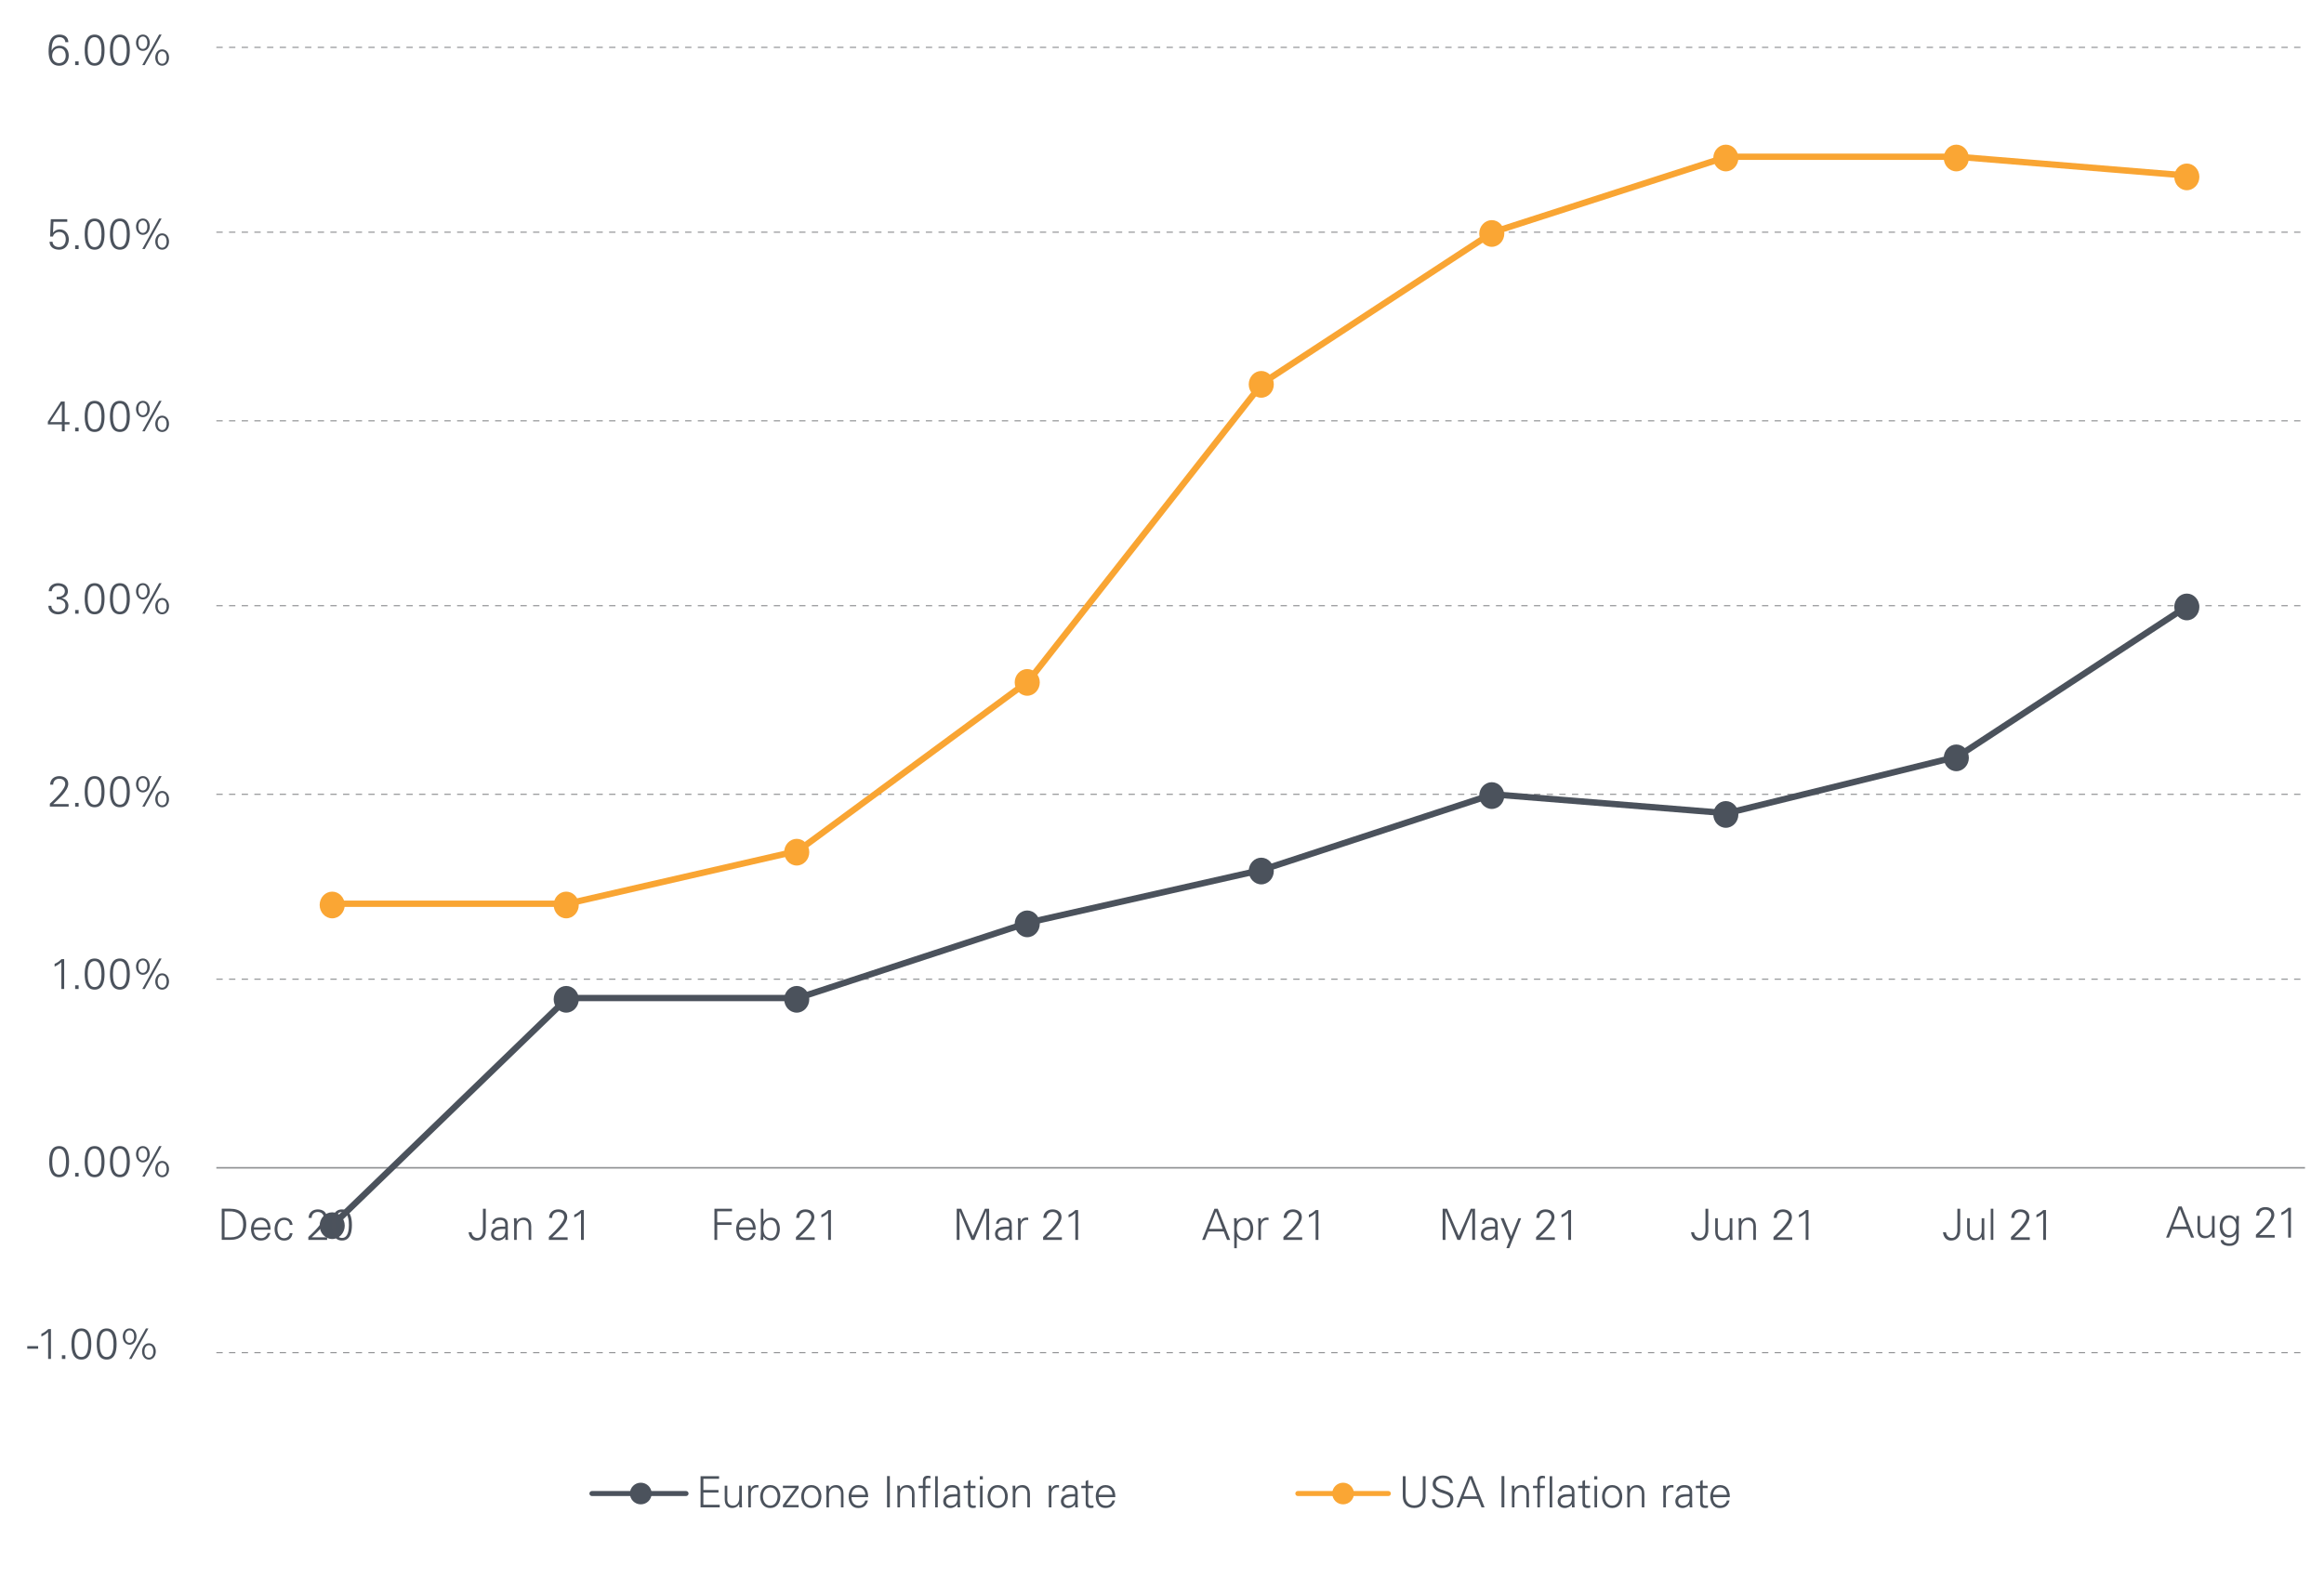 <?xml version="1.0" encoding="utf-8"?>
<!-- Generator: Adobe Illustrator 25.4.1, SVG Export Plug-In . SVG Version: 6.00 Build 0)  -->
<svg version="1.0" xmlns="http://www.w3.org/2000/svg" xmlns:xlink="http://www.w3.org/1999/xlink" x="0px" y="0px"
	 viewBox="0 0 700 475.36" enable-background="new 0 0 700 475.36" xml:space="preserve">
<g id="Produt_Chart">
	<g>
		<path fill="none" stroke="#909294" stroke-width="0.334" stroke-dasharray="1.908,1.908" d="M65.17,407.55h629.12
			 M65.17,295.02h629.12 M65.17,239.32h629.12 M65.17,182.49h629.12 M65.17,126.79h629.12 M65.17,69.96h629.12 M65.17,14.27h629.12"
			/>
	</g>
	<g>
		<line fill="none" stroke="#909294" stroke-width="0.477" x1="65.17" y1="351.85" x2="694.28" y2="351.85"/>
	</g>
	<g>
		
			<polyline fill="none" stroke="#4B525C" stroke-width="1.911" stroke-linecap="round" stroke-linejoin="round" stroke-miterlimit="10" points="
			100.42,368.9 170.91,300.7 240.34,300.7 309.76,277.97 380.26,262.06 449.69,239.32 520.18,245.01 589.61,227.96 659.04,182.49 		
			"/>
	</g>
	<g>
		<path fill="#4B525C" d="M103.26,369.28c0,1.88-1.43,3.41-3.2,3.41s-3.2-1.53-3.2-3.41s1.43-3.41,3.2-3.41
			S103.26,367.4,103.26,369.28L103.26,369.28z"/>
		<path fill="#4B525C" d="M100.06,373.31c-2.08,0-3.78-1.81-3.78-4.02c0-2.22,1.7-4.03,3.78-4.03s3.78,1.81,3.78,4.03
			C103.84,371.5,102.14,373.31,100.06,373.31z M100.06,366.49c-1.45,0-2.63,1.25-2.63,2.79c0,1.54,1.18,2.79,2.63,2.79
			s2.63-1.25,2.63-2.79C102.69,367.74,101.51,366.49,100.06,366.49z"/>
		<path fill="#4B525C" d="M173.76,301.08c0,1.88-1.43,3.41-3.2,3.41s-3.2-1.53-3.2-3.41s1.43-3.41,3.2-3.41
			S173.76,299.2,173.76,301.08L173.76,301.08z"/>
		<path fill="#4B525C" d="M170.55,305.11c-2.08,0-3.78-1.81-3.78-4.03c0-2.22,1.7-4.02,3.78-4.02s3.78,1.81,3.78,4.02
			C174.33,303.3,172.64,305.11,170.55,305.11z M170.55,298.29c-1.45,0-2.63,1.25-2.63,2.79c0,1.54,1.18,2.79,2.63,2.79
			s2.63-1.25,2.63-2.79C173.18,299.54,172,298.29,170.55,298.29z"/>
		<path fill="#4B525C" d="M243.19,301.08c0,1.88-1.43,3.41-3.2,3.41s-3.2-1.53-3.2-3.41s1.43-3.41,3.2-3.41
			S243.19,299.2,243.19,301.08L243.19,301.08z"/>
		<path fill="#4B525C" d="M239.98,305.11c-2.08,0-3.78-1.81-3.78-4.03c0-2.22,1.7-4.02,3.78-4.02s3.78,1.81,3.78,4.02
			C243.76,303.3,242.07,305.11,239.98,305.11z M239.98,298.29c-1.45,0-2.63,1.25-2.63,2.79c0,1.54,1.18,2.79,2.63,2.79
			s2.63-1.25,2.63-2.79C242.61,299.54,241.43,298.29,239.98,298.29z"/>
		<path fill="#4B525C" d="M312.61,278.35c0,1.88-1.43,3.41-3.2,3.41c-1.77,0-3.2-1.53-3.2-3.41s1.43-3.41,3.2-3.41
			C311.18,274.94,312.61,276.47,312.61,278.35L312.61,278.35z"/>
		<path fill="#4B525C" d="M309.41,282.38c-2.08,0-3.78-1.81-3.78-4.03s1.7-4.03,3.78-4.03c2.08,0,3.78,1.81,3.78,4.03
			S311.49,282.38,309.41,282.38z M309.41,275.55c-1.45,0-2.63,1.25-2.63,2.79s1.18,2.79,2.63,2.79c1.45,0,2.63-1.25,2.63-2.79
			S310.86,275.55,309.41,275.55z"/>
		<path fill="#4B525C" d="M383.11,262.44c0,1.88-1.43,3.41-3.2,3.41s-3.2-1.53-3.2-3.41s1.43-3.41,3.2-3.41
			S383.11,260.55,383.11,262.44L383.11,262.44z"/>
		<path fill="#4B525C" d="M379.9,266.46c-2.08,0-3.78-1.81-3.78-4.03s1.7-4.02,3.78-4.02s3.78,1.81,3.78,4.02
			S381.99,266.46,379.9,266.46z M379.9,259.64c-1.45,0-2.63,1.25-2.63,2.79s1.18,2.79,2.63,2.79c1.45,0,2.63-1.25,2.63-2.79
			S381.35,259.64,379.9,259.64z"/>
		<path fill="#4B525C" d="M452.53,239.7c0,1.88-1.43,3.41-3.2,3.41c-1.77,0-3.2-1.53-3.2-3.41s1.43-3.41,3.2-3.41
			C451.1,236.29,452.53,237.82,452.53,239.7L452.53,239.7z"/>
		<path fill="#4B525C" d="M449.33,243.73c-2.08,0-3.78-1.81-3.78-4.03s1.7-4.03,3.78-4.03s3.78,1.81,3.78,4.03
			S451.41,243.73,449.33,243.73z M449.33,236.91c-1.45,0-2.63,1.25-2.63,2.79s1.18,2.79,2.63,2.79s2.63-1.25,2.63-2.79
			S450.78,236.91,449.33,236.91z"/>
		<path fill="#4B525C" d="M523.03,245.39c0,1.88-1.43,3.41-3.2,3.41s-3.2-1.53-3.2-3.41s1.43-3.41,3.2-3.41
			S523.03,243.5,523.03,245.39L523.03,245.39z"/>
		<path fill="#4B525C" d="M519.83,249.41c-2.08,0-3.78-1.81-3.78-4.02c0-2.22,1.7-4.03,3.78-4.03c2.08,0,3.78,1.81,3.78,4.03
			C523.61,247.61,521.91,249.41,519.83,249.41z M519.83,242.59c-1.45,0-2.63,1.25-2.63,2.79c0,1.54,1.18,2.79,2.63,2.79
			s2.63-1.25,2.63-2.79C522.45,243.85,521.28,242.59,519.83,242.59z"/>
		<path fill="#4B525C" d="M592.46,228.34c0,1.88-1.43,3.41-3.2,3.41c-1.77,0-3.2-1.53-3.2-3.41s1.43-3.41,3.2-3.41
			C591.02,224.93,592.46,226.45,592.46,228.34L592.46,228.34z"/>
		<path fill="#4B525C" d="M589.25,232.36c-2.08,0-3.78-1.81-3.78-4.03s1.7-4.02,3.78-4.02c2.08,0,3.78,1.81,3.78,4.02
			S591.34,232.36,589.25,232.36z M589.25,225.54c-1.45,0-2.63,1.25-2.63,2.79s1.18,2.79,2.63,2.79s2.63-1.25,2.63-2.79
			S590.7,225.54,589.25,225.54z"/>
		<path fill="#4B525C" d="M661.88,182.87c0,1.88-1.43,3.41-3.2,3.41s-3.2-1.53-3.2-3.41s1.43-3.41,3.2-3.41
			S661.88,180.99,661.88,182.87L661.88,182.87z"/>
		<path fill="#4B525C" d="M658.68,186.9c-2.08,0-3.78-1.81-3.78-4.03c0-2.22,1.7-4.03,3.78-4.03c2.08,0,3.78,1.81,3.78,4.03
			C662.46,185.09,660.76,186.9,658.68,186.9z M658.68,180.08c-1.45,0-2.63,1.25-2.63,2.79s1.18,2.79,2.63,2.79s2.63-1.25,2.63-2.79
			S660.13,180.08,658.68,180.08z"/>
	</g>
	<g>
		
			<polyline fill="none" stroke="#F9A533" stroke-width="1.911" stroke-linecap="round" stroke-linejoin="round" stroke-miterlimit="10" points="
			100.42,272.29 170.91,272.29 240.34,256.37 309.76,205.22 380.26,115.43 449.69,69.96 520.18,47.23 589.61,47.23 659.04,52.91 		
			"/>
	</g>
	<g>
		<path fill="#FAA634" d="M103.26,272.67c0,1.88-1.43,3.41-3.2,3.41s-3.2-1.53-3.2-3.41s1.43-3.41,3.2-3.41
			S103.26,270.78,103.26,272.67L103.26,272.67z"/>
		<path fill="#FAA634" d="M100.06,276.69c-2.08,0-3.78-1.81-3.78-4.03c0-2.22,1.7-4.02,3.78-4.02s3.78,1.81,3.78,4.02
			C103.84,274.88,102.14,276.69,100.06,276.69z M100.06,269.87c-1.45,0-2.63,1.25-2.63,2.79s1.18,2.79,2.63,2.79
			s2.63-1.25,2.63-2.79S101.51,269.87,100.06,269.87z"/>
		<path fill="#FAA634" d="M173.76,272.67c0,1.88-1.43,3.41-3.2,3.41s-3.2-1.53-3.2-3.41s1.43-3.41,3.2-3.41
			S173.76,270.78,173.76,272.67L173.76,272.67z"/>
		<path fill="#FAA634" d="M170.55,276.69c-2.08,0-3.78-1.81-3.78-4.03c0-2.22,1.7-4.02,3.78-4.02s3.78,1.81,3.78,4.02
			C174.33,274.88,172.64,276.69,170.55,276.69z M170.55,269.87c-1.45,0-2.63,1.25-2.63,2.79s1.18,2.79,2.63,2.79
			s2.63-1.25,2.63-2.79S172,269.87,170.55,269.87z"/>
		<path fill="#FAA634" d="M243.19,256.75c0,1.88-1.43,3.41-3.2,3.41s-3.2-1.53-3.2-3.41s1.43-3.41,3.2-3.41
			S243.19,254.87,243.19,256.75L243.19,256.75z"/>
		<path fill="#FAA634" d="M239.98,260.78c-2.08,0-3.78-1.81-3.78-4.03c0-2.22,1.7-4.02,3.78-4.02s3.78,1.81,3.78,4.02
			C243.76,258.97,242.07,260.78,239.98,260.78z M239.98,253.96c-1.45,0-2.63,1.25-2.63,2.79c0,1.54,1.18,2.79,2.63,2.79
			s2.63-1.25,2.63-2.79C242.61,255.21,241.43,253.96,239.98,253.96z"/>
		<path fill="#FAA634" d="M312.61,205.6c0,1.88-1.43,3.41-3.2,3.41c-1.77,0-3.2-1.53-3.2-3.41s1.43-3.41,3.2-3.41
			C311.18,202.19,312.61,203.72,312.61,205.6L312.61,205.6z"/>
		<path fill="#FAA634" d="M309.41,209.63c-2.08,0-3.78-1.81-3.78-4.03c0-2.22,1.7-4.02,3.78-4.02c2.08,0,3.78,1.81,3.78,4.02
			C313.19,207.82,311.49,209.63,309.41,209.63z M309.41,202.81c-1.45,0-2.63,1.25-2.63,2.79s1.18,2.79,2.63,2.79
			c1.45,0,2.63-1.25,2.63-2.79S310.86,202.81,309.41,202.81z"/>
		<path fill="#FAA634" d="M383.11,115.81c0,1.88-1.43,3.41-3.2,3.41s-3.2-1.53-3.2-3.41s1.43-3.41,3.2-3.41
			S383.11,113.92,383.11,115.81L383.11,115.81z"/>
		<path fill="#FAA634" d="M379.9,119.83c-2.08,0-3.78-1.81-3.78-4.03c0-2.22,1.7-4.03,3.78-4.03s3.78,1.81,3.78,4.03
			C383.68,118.03,381.99,119.83,379.9,119.83z M379.9,113.01c-1.45,0-2.63,1.25-2.63,2.79c0,1.54,1.18,2.79,2.63,2.79
			c1.45,0,2.63-1.25,2.63-2.79C382.53,114.27,381.35,113.01,379.9,113.01z"/>
		<path fill="#FAA634" d="M452.53,70.34c0,1.88-1.43,3.41-3.2,3.41c-1.77,0-3.2-1.53-3.2-3.41s1.43-3.41,3.2-3.41
			C451.1,66.93,452.53,68.46,452.53,70.34L452.53,70.34z"/>
		<path fill="#FAA634" d="M449.33,74.37c-2.08,0-3.78-1.81-3.78-4.02s1.7-4.03,3.78-4.03s3.78,1.81,3.78,4.03
			S451.41,74.37,449.33,74.37z M449.33,67.55c-1.45,0-2.63,1.25-2.63,2.79c0,1.54,1.18,2.79,2.63,2.79s2.63-1.25,2.63-2.79
			C451.96,68.8,450.78,67.55,449.33,67.55z"/>
		<path fill="#FAA634" d="M523.03,47.61c0,1.88-1.43,3.41-3.2,3.41s-3.2-1.53-3.2-3.41c0-1.88,1.43-3.41,3.2-3.41
			S523.03,45.72,523.03,47.61L523.03,47.61z"/>
		<path fill="#FAA634" d="M519.83,51.63c-2.08,0-3.78-1.81-3.78-4.02c0-2.22,1.7-4.03,3.78-4.03c2.08,0,3.78,1.81,3.78,4.03
			C523.61,49.83,521.91,51.63,519.83,51.63z M519.83,44.81c-1.45,0-2.63,1.25-2.63,2.79s1.18,2.79,2.63,2.79s2.63-1.25,2.63-2.79
			S521.28,44.81,519.83,44.81z"/>
		<path fill="#FAA634" d="M592.46,47.61c0,1.88-1.43,3.41-3.2,3.41c-1.77,0-3.2-1.53-3.2-3.41c0-1.88,1.43-3.41,3.2-3.41
			C591.02,44.2,592.46,45.72,592.46,47.61L592.46,47.61z"/>
		<path fill="#FAA634" d="M589.25,51.63c-2.08,0-3.78-1.81-3.78-4.02c0-2.22,1.7-4.03,3.78-4.03c2.08,0,3.78,1.81,3.78,4.03
			C593.03,49.83,591.34,51.63,589.25,51.63z M589.25,44.81c-1.45,0-2.63,1.25-2.63,2.79s1.18,2.79,2.63,2.79s2.63-1.25,2.63-2.79
			S590.7,44.81,589.25,44.81z"/>
		<path fill="#FAA634" d="M661.88,53.29c0,1.88-1.43,3.41-3.2,3.41s-3.2-1.53-3.2-3.41c0-1.88,1.43-3.41,3.2-3.41
			S661.88,51.41,661.88,53.29L661.88,53.29z"/>
		<path fill="#FAA634" d="M658.68,57.32c-2.08,0-3.78-1.81-3.78-4.03c0-2.22,1.7-4.02,3.78-4.02c2.08,0,3.78,1.81,3.78,4.02
			C662.46,55.51,660.76,57.32,658.68,57.32z M658.68,50.5c-1.45,0-2.63,1.25-2.63,2.79s1.18,2.79,2.63,2.79s2.63-1.25,2.63-2.79
			S660.13,50.5,658.68,50.5z"/>
	</g>
	<g>
		<g>
			<g>
				<g>
					<path fill="#4B525C" d="M8.21,405.58h3.28v0.78H8.21V405.58z"/>
					<path fill="#4B525C" d="M12.47,401.86c0.77-0.31,1.48-0.83,2.07-1.42h0.81v9H14.5v-8.09c-0.6,0.57-1.3,1-2.03,1.35V401.86z"/>
					<path fill="#4B525C" d="M18.65,409.44v-1.12h1.04v1.12H18.65z"/>
					<path fill="#4B525C" d="M27.5,404.94c0,2.29-0.53,4.69-2.99,4.69s-2.99-2.41-2.99-4.69s0.53-4.69,2.99-4.69
						S27.5,402.65,27.5,404.94z M22.43,404.94c0,1.34,0.17,3.91,2.08,3.91s2.08-2.57,2.08-3.91s-0.17-3.91-2.08-3.91
						S22.43,403.6,22.43,404.94z"/>
					<path fill="#4B525C" d="M35.12,404.94c0,2.29-0.53,4.69-2.99,4.69s-2.99-2.41-2.99-4.69s0.53-4.69,2.99-4.69
						S35.12,402.65,35.12,404.94z M30.04,404.94c0,1.34,0.17,3.91,2.08,3.91s2.08-2.57,2.08-3.91s-0.17-3.91-2.08-3.91
						S30.04,403.6,30.04,404.94z"/>
					<path fill="#4B525C" d="M41.12,402.7c0,1.29-0.75,2.46-2.07,2.46s-2.07-1.17-2.07-2.46s0.75-2.46,2.07-2.46
						S41.12,401.42,41.12,402.7z M37.7,402.7c0,0.84,0.34,1.87,1.35,1.87c1.01,0,1.35-1.03,1.35-1.87s-0.34-1.87-1.35-1.87
						C38.04,400.83,37.7,401.86,37.7,402.7z M44.7,400.25l-5.08,9.19h-0.75l5.08-9.19H44.7z M46.93,407.18
						c0,1.29-0.75,2.46-2.07,2.46s-2.07-1.17-2.07-2.46s0.75-2.46,2.07-2.46S46.93,405.89,46.93,407.18z M43.5,407.18
						c0,0.84,0.34,1.87,1.35,1.87c1.02,0,1.35-1.03,1.35-1.87c0-0.85-0.34-1.87-1.35-1.87C43.84,405.3,43.5,406.33,43.5,407.18z"/>
				</g>
			</g>
		</g>
	</g>
	<g>
		<g>
			<g>
				<g>
					<path fill="#4B525C" d="M20.8,350c0,2.29-0.53,4.69-2.99,4.69s-2.99-2.41-2.99-4.69s0.53-4.69,2.99-4.69S20.8,347.71,20.8,350z
						 M15.73,350c0,1.34,0.17,3.91,2.08,3.91s2.08-2.57,2.08-3.91s-0.17-3.91-2.08-3.91S15.73,348.66,15.73,350z"/>
					<path fill="#4B525C" d="M22.64,354.5v-1.12h1.04v1.12H22.64z"/>
					<path fill="#4B525C" d="M31.49,350c0,2.29-0.53,4.69-2.99,4.69s-2.99-2.41-2.99-4.69s0.53-4.69,2.99-4.69
						S31.49,347.71,31.49,350z M26.41,350c0,1.34,0.17,3.91,2.08,3.91s2.08-2.57,2.08-3.91s-0.17-3.91-2.08-3.91
						S26.41,348.66,26.41,350z"/>
					<path fill="#4B525C" d="M39.1,350c0,2.29-0.53,4.69-2.99,4.69s-2.99-2.41-2.99-4.69s0.53-4.69,2.99-4.69S39.1,347.71,39.1,350z
						 M34.02,350c0,1.34,0.17,3.91,2.08,3.91s2.08-2.57,2.08-3.91s-0.17-3.91-2.08-3.91S34.02,348.66,34.02,350z"/>
					<path fill="#4B525C" d="M45.11,347.77c0,1.29-0.75,2.46-2.07,2.46s-2.07-1.17-2.07-2.46s0.75-2.46,2.07-2.46
						S45.11,346.48,45.11,347.77z M41.68,347.77c0,0.84,0.34,1.87,1.35,1.87c1.01,0,1.35-1.03,1.35-1.87s-0.34-1.87-1.35-1.87
						C42.02,345.89,41.68,346.92,41.68,347.77z M48.68,345.31l-5.08,9.19h-0.75l5.08-9.19H48.68z M50.91,352.24
						c0,1.29-0.75,2.46-2.07,2.46s-2.07-1.17-2.07-2.46s0.75-2.46,2.07-2.46S50.91,350.95,50.91,352.24z M47.49,352.24
						c0,0.84,0.34,1.87,1.35,1.87c1.02,0,1.35-1.03,1.35-1.87c0-0.85-0.34-1.87-1.35-1.87C47.83,350.37,47.49,351.39,47.49,352.24z"
						/>
				</g>
			</g>
		</g>
	</g>
	<g>
		<g>
			<g>
				<g>
					<path fill="#4B525C" d="M16.45,290.4c0.77-0.31,1.48-0.83,2.07-1.42h0.81v9h-0.85v-8.09c-0.6,0.57-1.3,1-2.03,1.35V290.4z"/>
					<path fill="#4B525C" d="M22.64,297.98v-1.12h1.04v1.12H22.64z"/>
					<path fill="#4B525C" d="M31.49,293.48c0,2.29-0.53,4.69-2.99,4.69s-2.99-2.41-2.99-4.69s0.53-4.69,2.99-4.69
						S31.49,291.19,31.49,293.48z M26.41,293.48c0,1.34,0.17,3.91,2.08,3.91s2.08-2.57,2.08-3.91s-0.17-3.91-2.08-3.91
						S26.41,292.14,26.41,293.48z"/>
					<path fill="#4B525C" d="M39.1,293.48c0,2.29-0.53,4.69-2.99,4.69s-2.99-2.41-2.99-4.69s0.53-4.69,2.99-4.69
						S39.1,291.19,39.1,293.48z M34.02,293.48c0,1.34,0.17,3.91,2.08,3.91s2.08-2.57,2.08-3.91s-0.17-3.91-2.08-3.91
						S34.02,292.14,34.02,293.48z"/>
					<path fill="#4B525C" d="M45.11,291.24c0,1.29-0.75,2.46-2.07,2.46s-2.07-1.17-2.07-2.46s0.75-2.46,2.07-2.46
						S45.11,289.96,45.11,291.24z M41.68,291.24c0,0.84,0.34,1.87,1.35,1.87c1.01,0,1.35-1.03,1.35-1.87s-0.34-1.87-1.35-1.87
						C42.02,289.37,41.68,290.4,41.68,291.24z M48.68,288.79l-5.08,9.19h-0.75l5.08-9.19H48.68z M50.91,295.72
						c0,1.29-0.75,2.46-2.07,2.46s-2.07-1.17-2.07-2.46s0.75-2.46,2.07-2.46S50.91,294.43,50.91,295.72z M47.49,295.72
						c0,0.84,0.34,1.87,1.35,1.87c1.02,0,1.35-1.03,1.35-1.87c0-0.85-0.34-1.87-1.35-1.87C47.83,293.84,47.49,294.87,47.49,295.72z"
						/>
				</g>
			</g>
		</g>
	</g>
	<g>
		<g>
			<g>
				<g>
					<path fill="#4B525C" d="M15.02,243.03v-0.88c1.17-1.05,4.63-4.32,4.63-5.93c0-1.05-0.83-1.6-1.81-1.6
						c-1.08,0-1.82,0.74-1.82,1.79h-0.91c0-1.59,1.2-2.57,2.76-2.57c1.45,0,2.69,0.77,2.69,2.33c0,2.11-3.14,4.75-4.53,6.08h4.65
						v0.78H15.02z"/>
					<path fill="#4B525C" d="M22.64,243.03v-1.12h1.04v1.12H22.64z"/>
					<path fill="#4B525C" d="M31.49,238.53c0,2.29-0.53,4.69-2.99,4.69s-2.99-2.41-2.99-4.69s0.53-4.69,2.99-4.69
						S31.49,236.24,31.49,238.53z M26.41,238.53c0,1.34,0.17,3.91,2.08,3.91s2.08-2.57,2.08-3.91c0-1.34-0.17-3.91-2.08-3.91
						S26.41,237.19,26.41,238.53z"/>
					<path fill="#4B525C" d="M39.1,238.53c0,2.29-0.53,4.69-2.99,4.69s-2.99-2.41-2.99-4.69s0.53-4.69,2.99-4.69
						S39.1,236.24,39.1,238.53z M34.02,238.53c0,1.34,0.17,3.91,2.08,3.91s2.08-2.57,2.08-3.91c0-1.34-0.17-3.91-2.08-3.91
						S34.02,237.19,34.02,238.53z"/>
					<path fill="#4B525C" d="M45.11,236.29c0,1.29-0.75,2.46-2.07,2.46s-2.07-1.17-2.07-2.46s0.75-2.46,2.07-2.46
						S45.11,235.01,45.11,236.29z M41.68,236.29c0,0.85,0.34,1.87,1.35,1.87c1.01,0,1.35-1.03,1.35-1.87c0-0.84-0.34-1.87-1.35-1.87
						C42.02,234.42,41.68,235.45,41.68,236.29z M48.68,233.84l-5.08,9.19h-0.75l5.08-9.19H48.68z M50.91,240.77
						c0,1.29-0.75,2.46-2.07,2.46s-2.07-1.17-2.07-2.46c0-1.29,0.75-2.46,2.07-2.46S50.91,239.48,50.91,240.77z M47.49,240.77
						c0,0.85,0.34,1.87,1.35,1.87c1.02,0,1.35-1.03,1.35-1.87c0-0.84-0.34-1.87-1.35-1.87C47.83,238.9,47.49,239.92,47.49,240.77z"
						/>
				</g>
			</g>
		</g>
	</g>
	<g>
		<g>
			<g>
				<g>
					<path fill="#4B525C" d="M17.05,179.8c1.16,0.13,2.49-0.34,2.49-1.69c0-1.04-0.94-1.62-1.99-1.62c-1.15,0-1.85,0.6-1.96,1.64
						h-0.91c0-1.52,1.35-2.42,2.76-2.42c1.52,0,3.02,0.71,3.02,2.46c0,1.09-0.83,1.82-1.83,2.03v0.03c1.15,0.25,1.98,1.07,1.98,2.27
						c0,1.69-1.58,2.6-3.08,2.6c-1.59,0-2.92-0.86-2.97-2.57h0.91c0.01,1.12,1,1.79,2.04,1.79c1.2,0,2.19-0.64,2.19-1.92
						c0-1.44-1.39-1.95-2.63-1.77V179.8z"/>
					<path fill="#4B525C" d="M22.64,184.9v-1.12h1.04v1.12H22.64z"/>
					<path fill="#4B525C" d="M31.49,180.4c0,2.29-0.53,4.69-2.99,4.69s-2.99-2.4-2.99-4.69s0.53-4.69,2.99-4.69
						S31.49,178.11,31.49,180.4z M26.41,180.4c0,1.34,0.17,3.91,2.08,3.91s2.08-2.57,2.08-3.91c0-1.34-0.17-3.91-2.08-3.91
						S26.41,179.06,26.41,180.4z"/>
					<path fill="#4B525C" d="M39.1,180.4c0,2.29-0.53,4.69-2.99,4.69s-2.99-2.4-2.99-4.69s0.53-4.69,2.99-4.69
						S39.1,178.11,39.1,180.4z M34.02,180.4c0,1.34,0.17,3.91,2.08,3.91s2.08-2.57,2.08-3.91c0-1.34-0.17-3.91-2.08-3.91
						S34.02,179.06,34.02,180.4z"/>
					<path fill="#4B525C" d="M45.11,178.16c0,1.29-0.75,2.46-2.07,2.46s-2.07-1.17-2.07-2.46s0.75-2.46,2.07-2.46
						S45.11,176.88,45.11,178.16z M41.68,178.16c0,0.85,0.34,1.87,1.35,1.87c1.01,0,1.35-1.03,1.35-1.87c0-0.84-0.34-1.87-1.35-1.87
						C42.02,176.29,41.68,177.32,41.68,178.16z M48.68,175.71l-5.08,9.19h-0.75l5.08-9.19H48.68z M50.91,182.63
						c0,1.29-0.75,2.46-2.07,2.46s-2.07-1.17-2.07-2.46s0.75-2.46,2.07-2.46S50.91,181.35,50.91,182.63z M47.49,182.63
						c0,0.85,0.34,1.87,1.35,1.87c1.02,0,1.35-1.03,1.35-1.87c0-0.84-0.34-1.87-1.35-1.87C47.83,180.76,47.49,181.79,47.49,182.63z"
						/>
				</g>
			</g>
		</g>
	</g>
	<g>
		<g>
			<g>
				<g>
					<path fill="#4B525C" d="M18.64,127.87h-4.23v-0.82l3.96-6.08h1.12v6.2h1.45v0.7h-1.45v2.09h-0.85V127.87z M18.64,121.81h-0.03
						l-3.49,5.36h3.51V121.81z"/>
					<path fill="#4B525C" d="M22.64,129.96v-1.12h1.04v1.12H22.64z"/>
					<path fill="#4B525C" d="M31.49,125.46c0,2.29-0.53,4.69-2.99,4.69s-2.99-2.4-2.99-4.69s0.53-4.69,2.99-4.69
						S31.49,123.17,31.49,125.46z M26.41,125.46c0,1.34,0.17,3.91,2.08,3.91s2.08-2.57,2.08-3.91c0-1.34-0.17-3.91-2.08-3.91
						S26.41,124.12,26.41,125.46z"/>
					<path fill="#4B525C" d="M39.1,125.46c0,2.29-0.53,4.69-2.99,4.69s-2.99-2.4-2.99-4.69s0.53-4.69,2.99-4.69
						S39.1,123.17,39.1,125.46z M34.02,125.46c0,1.34,0.17,3.91,2.08,3.91s2.08-2.57,2.08-3.91c0-1.34-0.17-3.91-2.08-3.91
						S34.02,124.12,34.02,125.46z"/>
					<path fill="#4B525C" d="M45.11,123.23c0,1.29-0.75,2.46-2.07,2.46s-2.07-1.17-2.07-2.46s0.75-2.46,2.07-2.46
						S45.11,121.94,45.11,123.23z M41.68,123.23c0,0.85,0.34,1.87,1.35,1.87c1.01,0,1.35-1.03,1.35-1.87c0-0.84-0.34-1.87-1.35-1.87
						C42.02,121.35,41.68,122.38,41.68,123.23z M48.68,120.77l-5.08,9.19h-0.75l5.08-9.19H48.68z M50.91,127.7
						c0,1.29-0.75,2.46-2.07,2.46s-2.07-1.17-2.07-2.46s0.75-2.46,2.07-2.46S50.91,126.41,50.91,127.7z M47.49,127.7
						c0,0.85,0.34,1.87,1.35,1.87c1.02,0,1.35-1.03,1.35-1.87c0-0.84-0.34-1.87-1.35-1.87C47.83,125.83,47.49,126.85,47.49,127.7z"
						/>
				</g>
			</g>
		</g>
	</g>
	<g>
		<g>
			<g>
				<g>
					<path fill="#4B525C" d="M15.3,66.04h4.96v0.78h-4.15l-0.14,3.21l0.03,0.03c0.51-0.59,1.17-0.95,1.98-0.95
						c1.69,0,2.75,1.39,2.75,3c0,1.73-1.11,3.12-2.89,3.12c-1.52,0-2.86-0.7-2.92-2.4h0.91c0.05,1.08,0.89,1.62,1.91,1.62
						c1.41,0,2.07-1.08,2.07-2.38c0-1.3-0.66-2.18-2.02-2.18c-0.86,0-1.64,0.52-1.82,1.37h-0.87L15.3,66.04z"/>
					<path fill="#4B525C" d="M22.64,75.04v-1.12h1.04v1.12H22.64z"/>
					<path fill="#4B525C" d="M31.49,70.54c0,2.29-0.53,4.69-2.99,4.69s-2.99-2.4-2.99-4.69s0.53-4.69,2.99-4.69
						S31.49,68.25,31.49,70.54z M26.41,70.54c0,1.34,0.17,3.91,2.08,3.91s2.08-2.57,2.08-3.91c0-1.34-0.17-3.91-2.08-3.91
						S26.41,69.2,26.41,70.54z"/>
					<path fill="#4B525C" d="M39.1,70.54c0,2.29-0.53,4.69-2.99,4.69s-2.99-2.4-2.99-4.69s0.53-4.69,2.99-4.69
						S39.1,68.25,39.1,70.54z M34.02,70.54c0,1.34,0.17,3.91,2.08,3.91s2.08-2.57,2.08-3.91c0-1.34-0.17-3.91-2.08-3.91
						S34.02,69.2,34.02,70.54z"/>
					<path fill="#4B525C" d="M45.11,68.3c0,1.29-0.75,2.46-2.07,2.46s-2.07-1.17-2.07-2.46s0.75-2.46,2.07-2.46
						S45.11,67.01,45.11,68.3z M41.68,68.3c0,0.85,0.34,1.87,1.35,1.87c1.01,0,1.35-1.03,1.35-1.87c0-0.84-0.34-1.87-1.35-1.87
						C42.02,66.43,41.68,67.46,41.68,68.3z M48.68,65.84l-5.08,9.19h-0.75l5.08-9.19H48.68z M50.91,72.77
						c0,1.29-0.75,2.46-2.07,2.46s-2.07-1.17-2.07-2.46s0.75-2.46,2.07-2.46S50.91,71.49,50.91,72.77z M47.49,72.77
						c0,0.85,0.34,1.87,1.35,1.87c1.02,0,1.35-1.03,1.35-1.87c0-0.84-0.34-1.87-1.35-1.87C47.83,70.9,47.49,71.93,47.49,72.77z"/>
				</g>
			</g>
		</g>
	</g>
	<g>
		<g>
			<g>
				<g>
					<path fill="#4B525C" d="M20.59,12.72h-0.91c-0.04-0.94-0.79-1.52-1.72-1.52c-2.16,0-2.41,2.35-2.41,4.04h0.03
						c0.4-0.99,1.32-1.47,2.37-1.47c1.78,0,2.76,1.26,2.76,2.98c0,1.72-1.07,3.06-2.84,3.06c-2.51,0-3.23-2.08-3.23-4.24
						c0-2.3,0.36-5.15,3.28-5.15C19.39,10.42,20.57,11.16,20.59,12.72z M15.71,16.86c0,1.13,0.86,2.16,2.03,2.16
						c1.33,0,2.06-0.95,2.06-2.22c0-1.18-0.55-2.31-1.89-2.31C16.48,14.48,15.71,15.52,15.71,16.86z"/>
					<path fill="#4B525C" d="M22.64,19.61v-1.12h1.04v1.12H22.64z"/>
					<path fill="#4B525C" d="M31.49,15.11c0,2.29-0.53,4.69-2.99,4.69s-2.99-2.4-2.99-4.69s0.53-4.69,2.99-4.69
						S31.49,12.82,31.49,15.11z M26.41,15.11c0,1.34,0.17,3.91,2.08,3.91s2.08-2.57,2.08-3.91c0-1.34-0.17-3.91-2.08-3.91
						S26.41,13.77,26.41,15.11z"/>
					<path fill="#4B525C" d="M39.1,15.11c0,2.29-0.53,4.69-2.99,4.69s-2.99-2.4-2.99-4.69s0.53-4.69,2.99-4.69
						S39.1,12.82,39.1,15.11z M34.02,15.11c0,1.34,0.17,3.91,2.08,3.91s2.08-2.57,2.08-3.91c0-1.34-0.17-3.91-2.08-3.91
						S34.02,13.77,34.02,15.11z"/>
					<path fill="#4B525C" d="M45.11,12.87c0,1.29-0.75,2.46-2.07,2.46s-2.07-1.17-2.07-2.46s0.75-2.46,2.07-2.46
						S45.11,11.58,45.11,12.87z M41.68,12.87c0,0.85,0.34,1.87,1.35,1.87c1.01,0,1.35-1.03,1.35-1.87c0-0.84-0.34-1.87-1.35-1.87
						C42.02,11,41.68,12.03,41.68,12.87z M48.68,10.42l-5.08,9.19h-0.75l5.08-9.19H48.68z M50.91,17.34c0,1.29-0.75,2.46-2.07,2.46
						s-2.07-1.17-2.07-2.46s0.75-2.46,2.07-2.46S50.91,16.06,50.91,17.34z M47.49,17.34c0,0.85,0.34,1.87,1.35,1.87
						c1.02,0,1.35-1.03,1.35-1.87c0-0.84-0.34-1.87-1.35-1.87C47.83,15.47,47.49,16.5,47.49,17.34z"/>
				</g>
			</g>
		</g>
	</g>
	<g>
		<g>
			<g>
				<g>
					<path fill="#4C525C" d="M69.33,364.18c3.08,0,4.84,1.59,4.84,4.69c0,3.11-1.76,4.69-4.84,4.69h-2.54v-9.39H69.33z
						 M69.54,372.79c2.64,0,3.72-1.55,3.72-3.91c0-2.77-1.62-3.99-4.29-3.91h-1.33v7.83H69.54z"/>
					<path fill="#4C525C" d="M76.45,370.49c0.03,1.39,0.66,2.56,2.26,2.56c0.92,0,1.69-0.66,1.89-1.56h0.82
						c-0.4,1.56-1.38,2.28-2.95,2.28c-1.95,0-2.86-1.68-2.86-3.46c0-1.77,0.97-3.46,2.91-3.46c2.18,0,2.98,1.6,2.98,3.64H76.45z
						 M80.65,369.78c-0.09-1.26-0.77-2.21-2.12-2.21c-1.27,0-1.95,1.07-2.05,2.21H80.65z"/>
					<path fill="#4C525C" d="M87.27,369.05c-0.07-1-0.7-1.48-1.78-1.48c-1.2,0-1.94,1.25-1.94,2.73c0,1.5,0.74,2.76,1.94,2.76
						c1.01,0,1.72-0.62,1.78-1.52h0.84c-0.21,1.5-1.07,2.24-2.55,2.24c-1.95,0-2.86-1.68-2.86-3.46c0-1.77,0.98-3.46,2.91-3.46
						c1.34,0,2.43,0.81,2.5,2.2H87.27z"/>
					<path fill="#4C525C" d="M92.87,373.57v-0.88c1.17-1.05,4.63-4.32,4.63-5.93c0-1.05-0.83-1.6-1.81-1.6
						c-1.08,0-1.82,0.74-1.82,1.79h-0.91c0-1.59,1.2-2.57,2.76-2.57c1.44,0,2.69,0.77,2.69,2.33c0,2.11-3.13,4.75-4.52,6.08h4.64
						v0.78H92.87z"/>
					<path fill="#4C525C" d="M106,369.07c0,2.29-0.53,4.69-2.99,4.69s-2.99-2.41-2.99-4.69s0.53-4.69,2.99-4.69
						S106,366.79,106,369.07z M100.93,369.07c0,1.34,0.17,3.91,2.08,3.91s2.08-2.57,2.08-3.91s-0.17-3.91-2.08-3.91
						S100.93,367.73,100.93,369.07z"/>
				</g>
			</g>
		</g>
	</g>
	<g>
		<g>
			<g>
				<g>
					<path fill="#4C525C" d="M142.04,371.26c0.09,1.01,0.77,1.73,1.78,1.73c1.2,0,1.65-1.21,1.65-2.34v-6.46h0.85v6.33
						c0,0.69-0.04,1.59-0.65,2.33c-0.53,0.65-1.31,0.92-2.12,0.92c-1.52,0-2.24-1.14-2.42-2.51H142.04z"/>
					<path fill="#4C525C" d="M152.19,368.97c-0.08-1.07-0.62-1.4-1.55-1.4c-0.82,0-1.5,0.25-1.6,1.13h-0.83
						c0.2-1.34,1.2-1.85,2.44-1.85c1.44,0,2.34,0.66,2.31,2.16v3.09c-0.01,0.51,0.04,1.03,0.07,1.47h-0.81l-0.03-0.96h-0.03
						l-0.04,0.09c-0.29,0.55-1.16,1.07-2.04,1.07c-1.21,0-2.17-0.74-2.17-2.02c0-0.88,0.53-1.56,1.31-1.88
						c0.87-0.38,2-0.25,2.95-0.3V368.97z M150.24,373.05c1.7,0,2.03-1.4,1.95-2.77c-1.11,0.04-3.42-0.17-3.42,1.47
						C148.77,372.63,149.45,373.05,150.24,373.05z"/>
					<path fill="#4C525C" d="M155.64,373.57h-0.78v-5.06c0-0.51-0.04-1.03-0.07-1.47h0.81l0.04,0.96l0.03,0.03
						c0.46-0.81,1.2-1.18,2.04-1.18c2.13,0,2.3,1.89,2.3,2.64v4.08h-0.78v-4.21c0-1.13-0.65-1.79-1.72-1.79
						c-1.29,0-1.87,1.08-1.87,2.25V373.57z"/>
					<path fill="#4C525C" d="M165.31,373.57v-0.88c1.17-1.05,4.63-4.32,4.63-5.93c0-1.05-0.83-1.6-1.81-1.6
						c-1.08,0-1.82,0.74-1.82,1.79h-0.91c0-1.59,1.2-2.57,2.76-2.57c1.44,0,2.69,0.77,2.69,2.33c0,2.11-3.13,4.75-4.52,6.08h4.64
						v0.78H165.31z"/>
					<path fill="#4C525C" d="M172.97,365.99c0.77-0.31,1.48-0.83,2.07-1.42h0.81v9H175v-8.09c-0.6,0.57-1.3,1-2.03,1.35V365.99z"/>
				</g>
			</g>
		</g>
	</g>
	<g>
		<g>
			<g>
				<g>
					<path fill="#4C525C" d="M215.19,373.57v-9.39h5.3v0.78h-4.46v3.32h4.3v0.78h-4.3v4.51H215.19z"/>
					<path fill="#4C525C" d="M222.58,370.49c0.03,1.39,0.66,2.56,2.26,2.56c0.92,0,1.69-0.66,1.89-1.56h0.82
						c-0.4,1.56-1.38,2.28-2.95,2.28c-1.95,0-2.86-1.68-2.86-3.46c0-1.77,0.97-3.46,2.91-3.46c2.18,0,2.98,1.6,2.98,3.64H222.58z
						 M226.78,369.78c-0.09-1.26-0.77-2.21-2.12-2.21c-1.27,0-1.95,1.07-2.05,2.21H226.78z"/>
					<path fill="#4C525C" d="M229.9,373.57h-0.81c0.03-0.44,0.07-0.96,0.07-1.47v-7.92h0.78v3.82l0.03,0.03
						c0.46-0.77,1.37-1.18,2.24-1.18c1.94,0,2.68,1.74,2.68,3.43c0,1.64-0.74,3.48-2.64,3.48c-0.95,0-1.74-0.43-2.28-1.21
						l-0.03,0.05L229.9,373.57z M229.94,370.18c0,1.48,0.52,2.87,2.22,2.87c1.5,0,1.87-1.62,1.87-2.83c0-1.25-0.51-2.65-1.99-2.65
						C230.52,367.57,229.94,368.85,229.94,370.18z"/>
					<path fill="#4C525C" d="M239.74,373.57v-0.88c1.17-1.05,4.63-4.32,4.63-5.93c0-1.05-0.83-1.6-1.81-1.6
						c-1.08,0-1.82,0.74-1.82,1.79h-0.91c0-1.59,1.2-2.57,2.76-2.57c1.44,0,2.69,0.77,2.69,2.33c0,2.11-3.13,4.75-4.52,6.08h4.64
						v0.78H239.74z"/>
					<path fill="#4C525C" d="M247.4,365.99c0.77-0.31,1.48-0.83,2.07-1.42h0.81v9h-0.84v-8.09c-0.6,0.57-1.3,1-2.03,1.35V365.99z"/>
				</g>
			</g>
		</g>
	</g>
	<g>
		<g>
			<g>
				<g>
					<path fill="#4C525C" d="M288.17,373.57v-9.39h1.35l3.52,8.18l3.6-8.18h1.29v9.39h-0.84v-8.67h-0.03l-3.59,8.67h-0.84
						l-3.59-8.63h-0.03v8.63H288.17z"/>
					<path fill="#4C525C" d="M303.98,368.97c-0.08-1.07-0.62-1.4-1.55-1.4c-0.82,0-1.5,0.25-1.6,1.13H300
						c0.2-1.34,1.2-1.85,2.44-1.85c1.44,0,2.34,0.66,2.31,2.16v3.09c-0.01,0.51,0.04,1.03,0.07,1.47h-0.81l-0.03-0.96h-0.03
						l-0.04,0.09c-0.29,0.55-1.16,1.07-2.04,1.07c-1.21,0-2.17-0.74-2.17-2.02c0-0.88,0.53-1.56,1.31-1.88
						c0.87-0.38,2-0.25,2.95-0.3V368.97z M302.03,373.05c1.7,0,2.03-1.4,1.95-2.77c-1.11,0.04-3.42-0.17-3.42,1.47
						C300.56,372.63,301.24,373.05,302.03,373.05z"/>
					<path fill="#4C525C" d="M307.42,373.57h-0.78v-5.06c0.01-0.51-0.04-1.03-0.07-1.47h0.81l0.04,0.96h0.03
						c0.23-0.66,0.82-1.13,1.47-1.16c0.26-0.01,0.52,0,0.78,0.01v0.75c-0.16-0.01-0.32-0.05-0.48-0.05c-1.16,0-1.77,0.83-1.79,2.08
						V373.57z"/>
					<path fill="#4C525C" d="M314.19,373.57v-0.88c1.17-1.05,4.63-4.32,4.63-5.93c0-1.05-0.83-1.6-1.81-1.6
						c-1.08,0-1.82,0.74-1.82,1.79h-0.91c0-1.59,1.2-2.57,2.76-2.57c1.44,0,2.69,0.77,2.69,2.33c0,2.11-3.13,4.75-4.52,6.08h4.64
						v0.78H314.19z"/>
					<path fill="#4C525C" d="M321.85,365.99c0.77-0.31,1.48-0.83,2.07-1.42h0.81v9h-0.84v-8.09c-0.6,0.57-1.3,1-2.03,1.35V365.99z"
						/>
				</g>
			</g>
		</g>
	</g>
	<g>
		<g>
			<g>
				<g>
					<path fill="#4C525C" d="M362.08,373.57l3.72-9.39h0.99l3.74,9.39h-0.92l-1-2.54h-4.67l-0.99,2.54H362.08z M368.3,370.26
						l-2.03-5.29l-2.07,5.29H368.3z"/>
					<path fill="#4C525C" d="M372.53,376.07h-0.78v-7.55c0.01-0.51-0.04-1.03-0.07-1.47h0.81l0.04,0.96l0.03,0.03
						c0.46-0.77,1.37-1.18,2.24-1.18c1.94,0,2.68,1.74,2.68,3.43c0,1.64-0.74,3.48-2.64,3.48c-0.95,0-1.74-0.43-2.28-1.21h-0.03
						V376.07z M374.75,373.05c1.5,0,1.87-1.65,1.87-2.86c0-1.25-0.51-2.63-1.99-2.63c-1.52,0-2.11,1.26-2.11,2.59
						C372.53,371.63,373.05,373.05,374.75,373.05z"/>
					<path fill="#4C525C" d="M379.8,373.57h-0.78v-5.06c0.01-0.51-0.04-1.03-0.07-1.47h0.81l0.04,0.96h0.03
						c0.23-0.66,0.82-1.13,1.47-1.16c0.26-0.01,0.52,0,0.78,0.01v0.75c-0.16-0.01-0.32-0.05-0.48-0.05c-1.16,0-1.77,0.83-1.79,2.08
						V373.57z"/>
					<path fill="#4C525C" d="M386.57,373.57v-0.88c1.17-1.05,4.63-4.32,4.63-5.93c0-1.05-0.83-1.6-1.81-1.6
						c-1.08,0-1.82,0.74-1.82,1.79h-0.91c0-1.59,1.2-2.57,2.76-2.57c1.44,0,2.69,0.77,2.69,2.33c0,2.11-3.13,4.75-4.52,6.08h4.64
						v0.78H386.57z"/>
					<path fill="#4C525C" d="M394.23,365.99c0.77-0.31,1.48-0.83,2.07-1.42h0.81v9h-0.84v-8.09c-0.6,0.57-1.3,1-2.03,1.35V365.99z"
						/>
				</g>
			</g>
		</g>
	</g>
	<g>
		<g>
			<g>
				<g>
					<path fill="#4C525C" d="M434.53,373.57v-9.39h1.35l3.52,8.18l3.6-8.18h1.29v9.39h-0.84v-8.67h-0.03l-3.59,8.67h-0.84
						l-3.59-8.63h-0.03v8.63H434.53z"/>
					<path fill="#4C525C" d="M450.34,368.97c-0.08-1.07-0.62-1.4-1.55-1.4c-0.82,0-1.5,0.25-1.6,1.13h-0.83
						c0.2-1.34,1.2-1.85,2.44-1.85c1.44,0,2.34,0.66,2.31,2.16v3.09c-0.01,0.51,0.04,1.03,0.07,1.47h-0.81l-0.03-0.96h-0.03
						l-0.04,0.09c-0.29,0.55-1.16,1.07-2.04,1.07c-1.21,0-2.17-0.74-2.17-2.02c0-0.88,0.53-1.56,1.31-1.88
						c0.87-0.38,2-0.25,2.95-0.3V368.97z M448.39,373.05c1.7,0,2.03-1.4,1.95-2.77c-1.11,0.04-3.42-0.17-3.42,1.47
						C446.92,372.63,447.6,373.05,448.39,373.05z"/>
					<path fill="#4C525C" d="M452.96,367.04l2.2,5.46l2.18-5.46h0.84l-3.6,9.02h-0.86l0.99-2.5l-2.71-6.53H452.96z"/>
					<path fill="#4C525C" d="M462.67,373.57v-0.88c1.17-1.05,4.63-4.32,4.63-5.93c0-1.05-0.83-1.6-1.81-1.6
						c-1.08,0-1.82,0.74-1.82,1.79h-0.91c0-1.59,1.2-2.57,2.76-2.57c1.44,0,2.69,0.77,2.69,2.33c0,2.11-3.13,4.75-4.52,6.08h4.64
						v0.78H462.67z"/>
					<path fill="#4C525C" d="M470.33,365.99c0.77-0.31,1.48-0.83,2.07-1.42h0.81v9h-0.84v-8.09c-0.6,0.57-1.3,1-2.03,1.35V365.99z"
						/>
				</g>
			</g>
		</g>
	</g>
	<g>
		<g>
			<g>
				<g>
					<path fill="#4C525C" d="M510.26,371.26c0.09,1.01,0.77,1.73,1.78,1.73c1.2,0,1.65-1.21,1.65-2.34v-6.46h0.85v6.33
						c0,0.69-0.04,1.59-0.65,2.33c-0.53,0.65-1.31,0.92-2.12,0.92c-1.52,0-2.24-1.14-2.42-2.51H510.26z"/>
					<path fill="#4C525C" d="M521.01,367.04h0.78v5.06c0,0.51,0.04,1.03,0.06,1.47h-0.81l-0.04-0.96l-0.03-0.03
						c-0.46,0.81-1.2,1.18-2.04,1.18c-2.13,0-2.3-1.89-2.3-2.64v-4.08h0.78v4.21c0,1.13,0.65,1.79,1.72,1.79
						c1.29,0,1.87-1.08,1.87-2.25V367.04z"/>
					<path fill="#4C525C" d="M524.51,373.57h-0.78v-5.06c0-0.51-0.04-1.03-0.07-1.47h0.81l0.04,0.96l0.03,0.03
						c0.46-0.81,1.2-1.18,2.04-1.18c2.13,0,2.3,1.89,2.3,2.64v4.08h-0.78v-4.21c0-1.13-0.65-1.79-1.72-1.79
						c-1.29,0-1.87,1.08-1.87,2.25V373.57z"/>
					<path fill="#4C525C" d="M534.18,373.57v-0.88c1.17-1.05,4.63-4.32,4.63-5.93c0-1.05-0.83-1.6-1.81-1.6
						c-1.08,0-1.82,0.74-1.82,1.79h-0.91c0-1.59,1.2-2.57,2.76-2.57c1.44,0,2.69,0.77,2.69,2.33c0,2.11-3.13,4.75-4.52,6.08h4.64
						v0.78H534.18z"/>
					<path fill="#4C525C" d="M541.84,365.99c0.77-0.31,1.48-0.83,2.07-1.42h0.81v9h-0.84v-8.09c-0.6,0.57-1.3,1-2.03,1.35V365.99z"
						/>
				</g>
			</g>
		</g>
	</g>
	<g>
		<g>
			<g>
				<g>
					<path fill="#4C525C" d="M586.14,371.26c0.09,1.01,0.77,1.73,1.78,1.73c1.2,0,1.65-1.21,1.65-2.34v-6.46h0.85v6.33
						c0,0.69-0.04,1.59-0.65,2.33c-0.53,0.65-1.31,0.92-2.12,0.92c-1.52,0-2.24-1.14-2.42-2.51H586.14z"/>
					<path fill="#4C525C" d="M596.9,367.04h0.78v5.06c0,0.51,0.04,1.03,0.06,1.47h-0.81l-0.04-0.96l-0.03-0.03
						c-0.46,0.81-1.2,1.18-2.04,1.18c-2.13,0-2.3-1.89-2.3-2.64v-4.08h0.78v4.21c0,1.13,0.65,1.79,1.72,1.79
						c1.29,0,1.87-1.08,1.87-2.25V367.04z"/>
					<path fill="#4C525C" d="M600.4,373.57h-0.78v-9.39h0.78V373.57z"/>
					<path fill="#4C525C" d="M605.72,373.57v-0.88c1.17-1.05,4.63-4.32,4.63-5.93c0-1.05-0.83-1.6-1.81-1.6
						c-1.08,0-1.82,0.74-1.82,1.79h-0.91c0-1.59,1.2-2.57,2.76-2.57c1.44,0,2.69,0.77,2.69,2.33c0,2.11-3.13,4.75-4.52,6.08h4.64
						v0.78H605.72z"/>
					<path fill="#4C525C" d="M613.38,365.99c0.77-0.31,1.48-0.83,2.07-1.42h0.81v9h-0.84v-8.09c-0.6,0.57-1.3,1-2.03,1.35V365.99z"
						/>
				</g>
			</g>
		</g>
	</g>
	<g>
		<g>
			<g>
				<g>
					<path fill="#4C525C" d="M652.43,372.89l3.72-9.39h0.99l3.74,9.39h-0.92l-1-2.54h-4.67l-0.99,2.54H652.43z M658.65,369.57
						l-2.03-5.29l-2.07,5.29H658.65z"/>
					<path fill="#4C525C" d="M666.27,366.36h0.78v5.06c0,0.51,0.04,1.03,0.06,1.47h-0.81l-0.04-0.96l-0.03-0.03
						c-0.46,0.81-1.2,1.18-2.04,1.18c-2.13,0-2.3-1.89-2.3-2.64v-4.08h0.78v4.21c0,1.13,0.65,1.79,1.72,1.79
						c1.29,0,1.87-1.08,1.87-2.25V366.36z"/>
					<path fill="#4C525C" d="M673.58,366.36h0.81c-0.03,0.44-0.06,0.96-0.06,1.47v3.91c0,1.3,0.06,2.67-1.38,3.34
						c-0.52,0.25-0.87,0.3-1.48,0.3c-1.18,0-2.59-0.4-2.59-1.75h0.84c0.09,0.78,1.01,1.04,1.85,1.04c1.01,0,1.95-0.71,1.98-1.81
						v-1.22h-0.03c-0.38,0.77-1.27,1.22-2.12,1.22c-1.96,0-2.81-1.5-2.81-3.29c0-1.77,0.79-3.41,2.78-3.41
						c0.95,0,1.62,0.46,2.14,1.21l0.03-0.05L673.58,366.36z M671.45,366.88c-1.42,0-2.02,1.43-2.02,2.63s0.61,2.64,2.04,2.64
						c1.5,0,2.07-1.39,2.07-2.67C673.54,368.23,672.85,366.88,671.45,366.88z"/>
					<path fill="#4C525C" d="M679.49,372.89V372c1.17-1.05,4.63-4.32,4.63-5.93c0-1.05-0.83-1.6-1.81-1.6
						c-1.08,0-1.82,0.74-1.82,1.79h-0.91c0-1.59,1.2-2.57,2.76-2.57c1.44,0,2.69,0.77,2.69,2.33c0,2.11-3.13,4.75-4.52,6.08h4.64
						v0.78H679.49z"/>
					<path fill="#4C525C" d="M687.16,365.31c0.77-0.31,1.48-0.83,2.07-1.42h0.81v9h-0.84v-8.09c-0.6,0.57-1.3,1-2.03,1.35V365.31z"
						/>
				</g>
			</g>
		</g>
	</g>
	<g>
		
			<line fill="none" stroke="#4B525C" stroke-width="1.5" stroke-linecap="round" stroke-linejoin="round" stroke-miterlimit="10" x1="178.29" y1="449.99" x2="206.64" y2="449.99"/>
		<path fill="#4B525C" d="M196.28,449.99c0,1.8-1.46,3.26-3.27,3.26c-1.81,0-3.27-1.46-3.27-3.26c0-1.8,1.46-3.26,3.27-3.26
			C194.82,446.73,196.28,448.19,196.28,449.99L196.28,449.99z"/>
		<g>
			<g>
				<path fill="#4B525C" d="M211.01,454.16v-9.39h5.58v0.78h-4.73v3.37h4.55v0.78h-4.55v3.68h4.93v0.78H211.01z"/>
				<path fill="#4B525C" d="M222.67,447.63h0.78v5.06c0,0.51,0.04,1.03,0.06,1.47h-0.81l-0.04-0.96l-0.03-0.03
					c-0.46,0.81-1.2,1.18-2.04,1.18c-2.13,0-2.3-1.89-2.3-2.64v-4.08h0.78v4.21c0,1.13,0.65,1.79,1.72,1.79
					c1.29,0,1.87-1.08,1.87-2.25V447.63z"/>
				<path fill="#4B525C" d="M226.16,454.16h-0.78v-5.06c0.01-0.51-0.04-1.03-0.07-1.47h0.81l0.04,0.96h0.03
					c0.23-0.66,0.82-1.13,1.47-1.16c0.26-0.01,0.52,0,0.78,0.01v0.75c-0.16-0.01-0.32-0.05-0.48-0.05c-1.16,0-1.77,0.83-1.79,2.08
					V454.16z"/>
				<path fill="#4B525C" d="M235.04,450.9c0,1.72-0.96,3.46-3.04,3.46s-3.04-1.74-3.04-3.46c0-1.72,0.96-3.46,3.04-3.46
					S235.04,449.18,235.04,450.9z M232,448.15c-1.57,0-2.2,1.53-2.2,2.74s0.62,2.74,2.2,2.74s2.2-1.53,2.2-2.74
					S233.57,448.15,232,448.15z"/>
				<path fill="#4B525C" d="M235.82,453.44l3.81-5.1h-3.81v-0.71h4.73v0.71l-3.78,5.1h3.78v0.71h-4.73V453.44z"/>
				<path fill="#4B525C" d="M247.41,450.9c0,1.72-0.96,3.46-3.04,3.46s-3.04-1.74-3.04-3.46c0-1.72,0.96-3.46,3.04-3.46
					S247.41,449.18,247.41,450.9z M244.36,448.15c-1.57,0-2.2,1.53-2.2,2.74s0.62,2.74,2.2,2.74s2.2-1.53,2.2-2.74
					S245.94,448.15,244.36,448.15z"/>
				<path fill="#4B525C" d="M249.7,454.16h-0.78v-5.06c0-0.51-0.04-1.03-0.07-1.47h0.81l0.04,0.96l0.03,0.03
					c0.46-0.81,1.2-1.18,2.04-1.18c2.13,0,2.3,1.89,2.3,2.64v4.08h-0.78v-4.21c0-1.13-0.65-1.79-1.72-1.79
					c-1.29,0-1.87,1.08-1.87,2.25V454.16z"/>
				<path fill="#4B525C" d="M256.45,451.08c0.03,1.39,0.66,2.56,2.26,2.56c0.92,0,1.69-0.66,1.89-1.56h0.82
					c-0.4,1.56-1.38,2.28-2.95,2.28c-1.95,0-2.86-1.68-2.86-3.46c0-1.77,0.97-3.46,2.91-3.46c2.18,0,2.98,1.6,2.98,3.64H256.45z
					 M260.65,450.36c-0.09-1.26-0.77-2.21-2.12-2.21c-1.27,0-1.95,1.07-2.05,2.21H260.65z"/>
				<path fill="#4B525C" d="M267.18,454.16v-9.43h0.85v9.43H267.18z"/>
				<path fill="#4B525C" d="M271.09,454.16h-0.78v-5.06c0-0.51-0.04-1.03-0.07-1.47h0.81l0.04,0.96l0.03,0.03
					c0.46-0.81,1.2-1.18,2.04-1.18c2.13,0,2.3,1.89,2.3,2.64v4.08h-0.78v-4.21c0-1.13-0.65-1.79-1.72-1.79
					c-1.29,0-1.87,1.08-1.87,2.25V454.16z"/>
				<path fill="#4B525C" d="M277.98,454.16v-5.81h-1.31v-0.71h1.31v-1.39c0-1.12,0.46-1.62,1.57-1.62c0.25,0,0.51,0.09,0.74,0.14
					v0.62c-0.16-0.03-0.33-0.05-0.48-0.05c-1.07,0-1.09,0.53-1.05,1.47v0.83h1.48v0.71h-1.48v5.81H277.98z M282.46,454.16h-0.78
					v-9.39h0.78V454.16z"/>
				<path fill="#4B525C" d="M288.38,449.56c-0.08-1.07-0.62-1.4-1.55-1.4c-0.82,0-1.5,0.25-1.6,1.13h-0.83
					c0.2-1.34,1.2-1.85,2.44-1.85c1.44,0,2.34,0.66,2.31,2.16v3.09c-0.01,0.51,0.04,1.03,0.07,1.47h-0.81l-0.03-0.96h-0.03
					l-0.04,0.09c-0.29,0.55-1.16,1.07-2.04,1.07c-1.21,0-2.17-0.74-2.17-2.02c0-0.88,0.53-1.56,1.31-1.88c0.87-0.38,2-0.25,2.95-0.3
					V449.56z M286.43,453.64c1.7,0,2.03-1.4,1.95-2.77c-1.11,0.04-3.42-0.17-3.42,1.47C284.96,453.22,285.63,453.64,286.43,453.64z"
					/>
				<path fill="#4B525C" d="M291.55,448.35h-1.3v-0.71h1.3v-1.39l0.78-0.34v1.73h1.48v0.71h-1.48v4.37c-0.01,0.6,0.3,0.92,0.9,0.92
					c0.23,0,0.47-0.01,0.68-0.08v0.68c-0.25,0.06-0.53,0.12-0.79,0.12c-1.65,0-1.56-1.05-1.56-1.94V448.35z"/>
				<path fill="#4B525C" d="M296.03,445.75h-0.91v-0.98h0.91V445.75z M295.96,447.63v6.53h-0.78v-6.53H295.96z"/>
				<path fill="#4B525C" d="M303.55,450.9c0,1.72-0.96,3.46-3.04,3.46s-3.04-1.74-3.04-3.46c0-1.72,0.96-3.46,3.04-3.46
					S303.55,449.18,303.55,450.9z M300.51,448.15c-1.57,0-2.2,1.53-2.2,2.74s0.62,2.74,2.2,2.74s2.2-1.53,2.2-2.74
					S302.08,448.15,300.51,448.15z"/>
				<path fill="#4B525C" d="M305.84,454.16h-0.78v-5.06c0-0.51-0.04-1.03-0.07-1.47h0.81l0.04,0.96l0.03,0.03
					c0.46-0.81,1.2-1.18,2.04-1.18c2.13,0,2.3,1.89,2.3,2.64v4.08h-0.78v-4.21c0-1.13-0.65-1.79-1.72-1.79
					c-1.29,0-1.87,1.08-1.87,2.25V454.16z"/>
				<path fill="#4B525C" d="M316.69,454.16h-0.78v-5.06c0.01-0.51-0.04-1.03-0.07-1.47h0.81l0.04,0.96h0.03
					c0.23-0.66,0.82-1.13,1.47-1.16c0.26-0.01,0.52,0,0.78,0.01v0.75c-0.16-0.01-0.32-0.05-0.48-0.05c-1.16,0-1.77,0.83-1.79,2.08
					V454.16z"/>
				<path fill="#4B525C" d="M323.83,449.56c-0.08-1.07-0.62-1.4-1.55-1.4c-0.82,0-1.5,0.25-1.6,1.13h-0.83
					c0.2-1.34,1.2-1.85,2.44-1.85c1.44,0,2.34,0.66,2.31,2.16v3.09c-0.01,0.51,0.04,1.03,0.07,1.47h-0.81l-0.03-0.96h-0.03
					l-0.04,0.09c-0.29,0.55-1.16,1.07-2.04,1.07c-1.21,0-2.17-0.74-2.17-2.02c0-0.88,0.53-1.56,1.31-1.88c0.87-0.38,2-0.25,2.95-0.3
					V449.56z M321.88,453.64c1.7,0,2.03-1.4,1.95-2.77c-1.11,0.04-3.42-0.17-3.42,1.47C320.41,453.22,321.08,453.64,321.88,453.64z"
					/>
				<path fill="#4B525C" d="M327,448.35h-1.3v-0.71h1.3v-1.39l0.78-0.34v1.73h1.48v0.71h-1.48v4.37c-0.01,0.6,0.3,0.92,0.9,0.92
					c0.23,0,0.47-0.01,0.68-0.08v0.68c-0.25,0.06-0.53,0.12-0.79,0.12c-1.65,0-1.56-1.05-1.56-1.94V448.35z"/>
				<path fill="#4B525C" d="M330.89,451.08c0.03,1.39,0.66,2.56,2.26,2.56c0.92,0,1.69-0.66,1.89-1.56h0.82
					c-0.4,1.56-1.38,2.28-2.95,2.28c-1.95,0-2.86-1.68-2.86-3.46c0-1.77,0.97-3.46,2.91-3.46c2.18,0,2.98,1.6,2.98,3.64H330.89z
					 M335.09,450.36c-0.09-1.26-0.77-2.21-2.12-2.21c-1.27,0-1.95,1.07-2.05,2.21H335.09z"/>
			</g>
		</g>
		
			<line fill="none" stroke="#FAA634" stroke-width="1.5" stroke-linecap="round" stroke-linejoin="round" stroke-miterlimit="10" x1="390.91" y1="449.99" x2="418.18" y2="449.99"/>
		<path fill="#FAA634" d="M407.82,449.99c0,1.8-1.46,3.26-3.27,3.26c-1.81,0-3.27-1.46-3.27-3.26c0-1.8,1.46-3.26,3.27-3.26
			C406.35,446.73,407.82,448.19,407.82,449.99L407.82,449.99z"/>
		<g>
			<g>
				<path fill="#4B525C" d="M423.37,444.77v6.07c0.06,1.7,1.04,2.73,2.59,2.73s2.52-1.03,2.59-2.73v-6.07h0.84v6.08
					c-0.03,2.01-1.16,3.5-3.43,3.5c-2.28,0-3.41-1.48-3.43-3.5v-6.08H423.37z"/>
				<path fill="#4B525C" d="M434.11,454.35c-1.5,0-2.76-1.09-2.79-2.64h0.91c0.03,1.44,1.09,1.86,2.35,1.86
					c1.05,0,2.26-0.61,2.26-1.81c0-0.94-0.68-1.38-1.47-1.64c-1.52-0.51-3.84-0.99-3.84-3.02c0-1.64,1.51-2.54,2.99-2.54
					c1.24,0,2.85,0.43,3.06,2.24h-0.91c-0.03-1.16-1.08-1.46-2.04-1.46c-0.98,0-2.18,0.49-2.18,1.64c0,2.67,5.3,1.46,5.3,4.69
					C437.75,453.73,435.99,454.35,434.11,454.35z"/>
				<path fill="#4B525C" d="M438.71,454.16l3.72-9.39h0.99l3.74,9.39h-0.92l-1-2.54h-4.67l-0.99,2.54H438.71z M444.93,450.84
					l-2.03-5.29l-2.07,5.29H444.93z"/>
				<path fill="#4B525C" d="M452.27,454.16v-9.43h0.85v9.43H452.27z"/>
				<path fill="#4B525C" d="M456.17,454.16h-0.78v-5.06c0-0.51-0.04-1.03-0.07-1.47h0.81l0.04,0.96l0.03,0.03
					c0.46-0.81,1.2-1.18,2.04-1.18c2.13,0,2.3,1.89,2.3,2.64v4.08h-0.78v-4.21c0-1.13-0.65-1.79-1.72-1.79
					c-1.29,0-1.87,1.08-1.87,2.25V454.16z"/>
				<path fill="#4B525C" d="M463.06,454.16v-5.81h-1.31v-0.71h1.31v-1.39c0-1.12,0.46-1.62,1.57-1.62c0.25,0,0.51,0.09,0.74,0.14
					v0.62c-0.16-0.03-0.33-0.05-0.48-0.05c-1.07,0-1.09,0.53-1.05,1.47v0.83h1.48v0.71h-1.48v5.81H463.06z M467.54,454.16h-0.78
					v-9.39h0.78V454.16z"/>
				<path fill="#4B525C" d="M473.46,449.56c-0.08-1.07-0.62-1.4-1.55-1.4c-0.82,0-1.5,0.25-1.6,1.13h-0.83
					c0.2-1.34,1.2-1.85,2.44-1.85c1.44,0,2.34,0.66,2.31,2.16v3.09c-0.01,0.51,0.04,1.03,0.06,1.47h-0.81l-0.03-0.96h-0.03
					l-0.04,0.09c-0.29,0.55-1.16,1.07-2.04,1.07c-1.21,0-2.17-0.74-2.17-2.02c0-0.88,0.53-1.56,1.31-1.88c0.87-0.38,2-0.25,2.95-0.3
					V449.56z M471.51,453.64c1.7,0,2.03-1.4,1.95-2.77c-1.11,0.04-3.42-0.17-3.42,1.47C470.04,453.22,470.71,453.64,471.51,453.64z"
					/>
				<path fill="#4B525C" d="M476.64,448.35h-1.3v-0.71h1.3v-1.39l0.78-0.34v1.73h1.48v0.71h-1.48v4.37c-0.01,0.6,0.3,0.92,0.9,0.92
					c0.23,0,0.47-0.01,0.68-0.08v0.68c-0.25,0.06-0.53,0.12-0.79,0.12c-1.65,0-1.56-1.05-1.56-1.94V448.35z"/>
				<path fill="#4B525C" d="M481.11,445.75h-0.91v-0.98h0.91V445.75z M481.05,447.63v6.53h-0.78v-6.53H481.05z"/>
				<path fill="#4B525C" d="M488.63,450.9c0,1.72-0.96,3.46-3.04,3.46s-3.04-1.74-3.04-3.46c0-1.72,0.96-3.46,3.04-3.46
					S488.63,449.18,488.63,450.9z M485.59,448.15c-1.57,0-2.2,1.53-2.2,2.74s0.62,2.74,2.2,2.74s2.2-1.53,2.2-2.74
					S487.17,448.15,485.59,448.15z"/>
				<path fill="#4B525C" d="M490.92,454.16h-0.78v-5.06c0-0.51-0.04-1.03-0.07-1.47h0.81l0.04,0.96l0.03,0.03
					c0.46-0.81,1.2-1.18,2.04-1.18c2.13,0,2.3,1.89,2.3,2.64v4.08h-0.78v-4.21c0-1.13-0.65-1.79-1.72-1.79
					c-1.29,0-1.87,1.08-1.87,2.25V454.16z"/>
				<path fill="#4B525C" d="M501.77,454.16h-0.78v-5.06c0.01-0.51-0.04-1.03-0.07-1.47h0.81l0.04,0.96h0.03
					c0.23-0.66,0.82-1.13,1.47-1.16c0.26-0.01,0.52,0,0.78,0.01v0.75c-0.16-0.01-0.32-0.05-0.48-0.05c-1.16,0-1.77,0.83-1.79,2.08
					V454.16z"/>
				<path fill="#4B525C" d="M508.91,449.56c-0.08-1.07-0.62-1.4-1.55-1.4c-0.82,0-1.5,0.25-1.6,1.13h-0.83
					c0.2-1.34,1.2-1.85,2.44-1.85c1.44,0,2.34,0.66,2.31,2.16v3.09c-0.01,0.51,0.04,1.03,0.06,1.47h-0.81l-0.03-0.96h-0.03
					l-0.04,0.09c-0.29,0.55-1.16,1.07-2.04,1.07c-1.21,0-2.17-0.74-2.17-2.02c0-0.88,0.53-1.56,1.31-1.88c0.87-0.38,2-0.25,2.95-0.3
					V449.56z M506.96,453.64c1.7,0,2.03-1.4,1.95-2.77c-1.11,0.04-3.42-0.17-3.42,1.47C505.49,453.22,506.16,453.64,506.96,453.64z"
					/>
				<path fill="#4B525C" d="M512.09,448.35h-1.3v-0.71h1.3v-1.39l0.78-0.34v1.73h1.48v0.71h-1.48v4.37c-0.01,0.6,0.3,0.92,0.9,0.92
					c0.23,0,0.47-0.01,0.68-0.08v0.68c-0.25,0.06-0.53,0.12-0.79,0.12c-1.65,0-1.56-1.05-1.56-1.94V448.35z"/>
				<path fill="#4B525C" d="M515.98,451.08c0.03,1.39,0.66,2.56,2.26,2.56c0.92,0,1.69-0.66,1.89-1.56h0.82
					c-0.4,1.56-1.38,2.28-2.95,2.28c-1.95,0-2.86-1.68-2.86-3.46c0-1.77,0.97-3.46,2.91-3.46c2.18,0,2.98,1.6,2.98,3.64H515.98z
					 M520.17,450.36c-0.09-1.26-0.77-2.21-2.12-2.21c-1.27,0-1.95,1.07-2.05,2.21H520.17z"/>
			</g>
		</g>
	</g>
</g>
<g id="Bar_charts">
</g>
<g id="Pie_Charts">
</g>
<g id="guides">
</g>
</svg>
